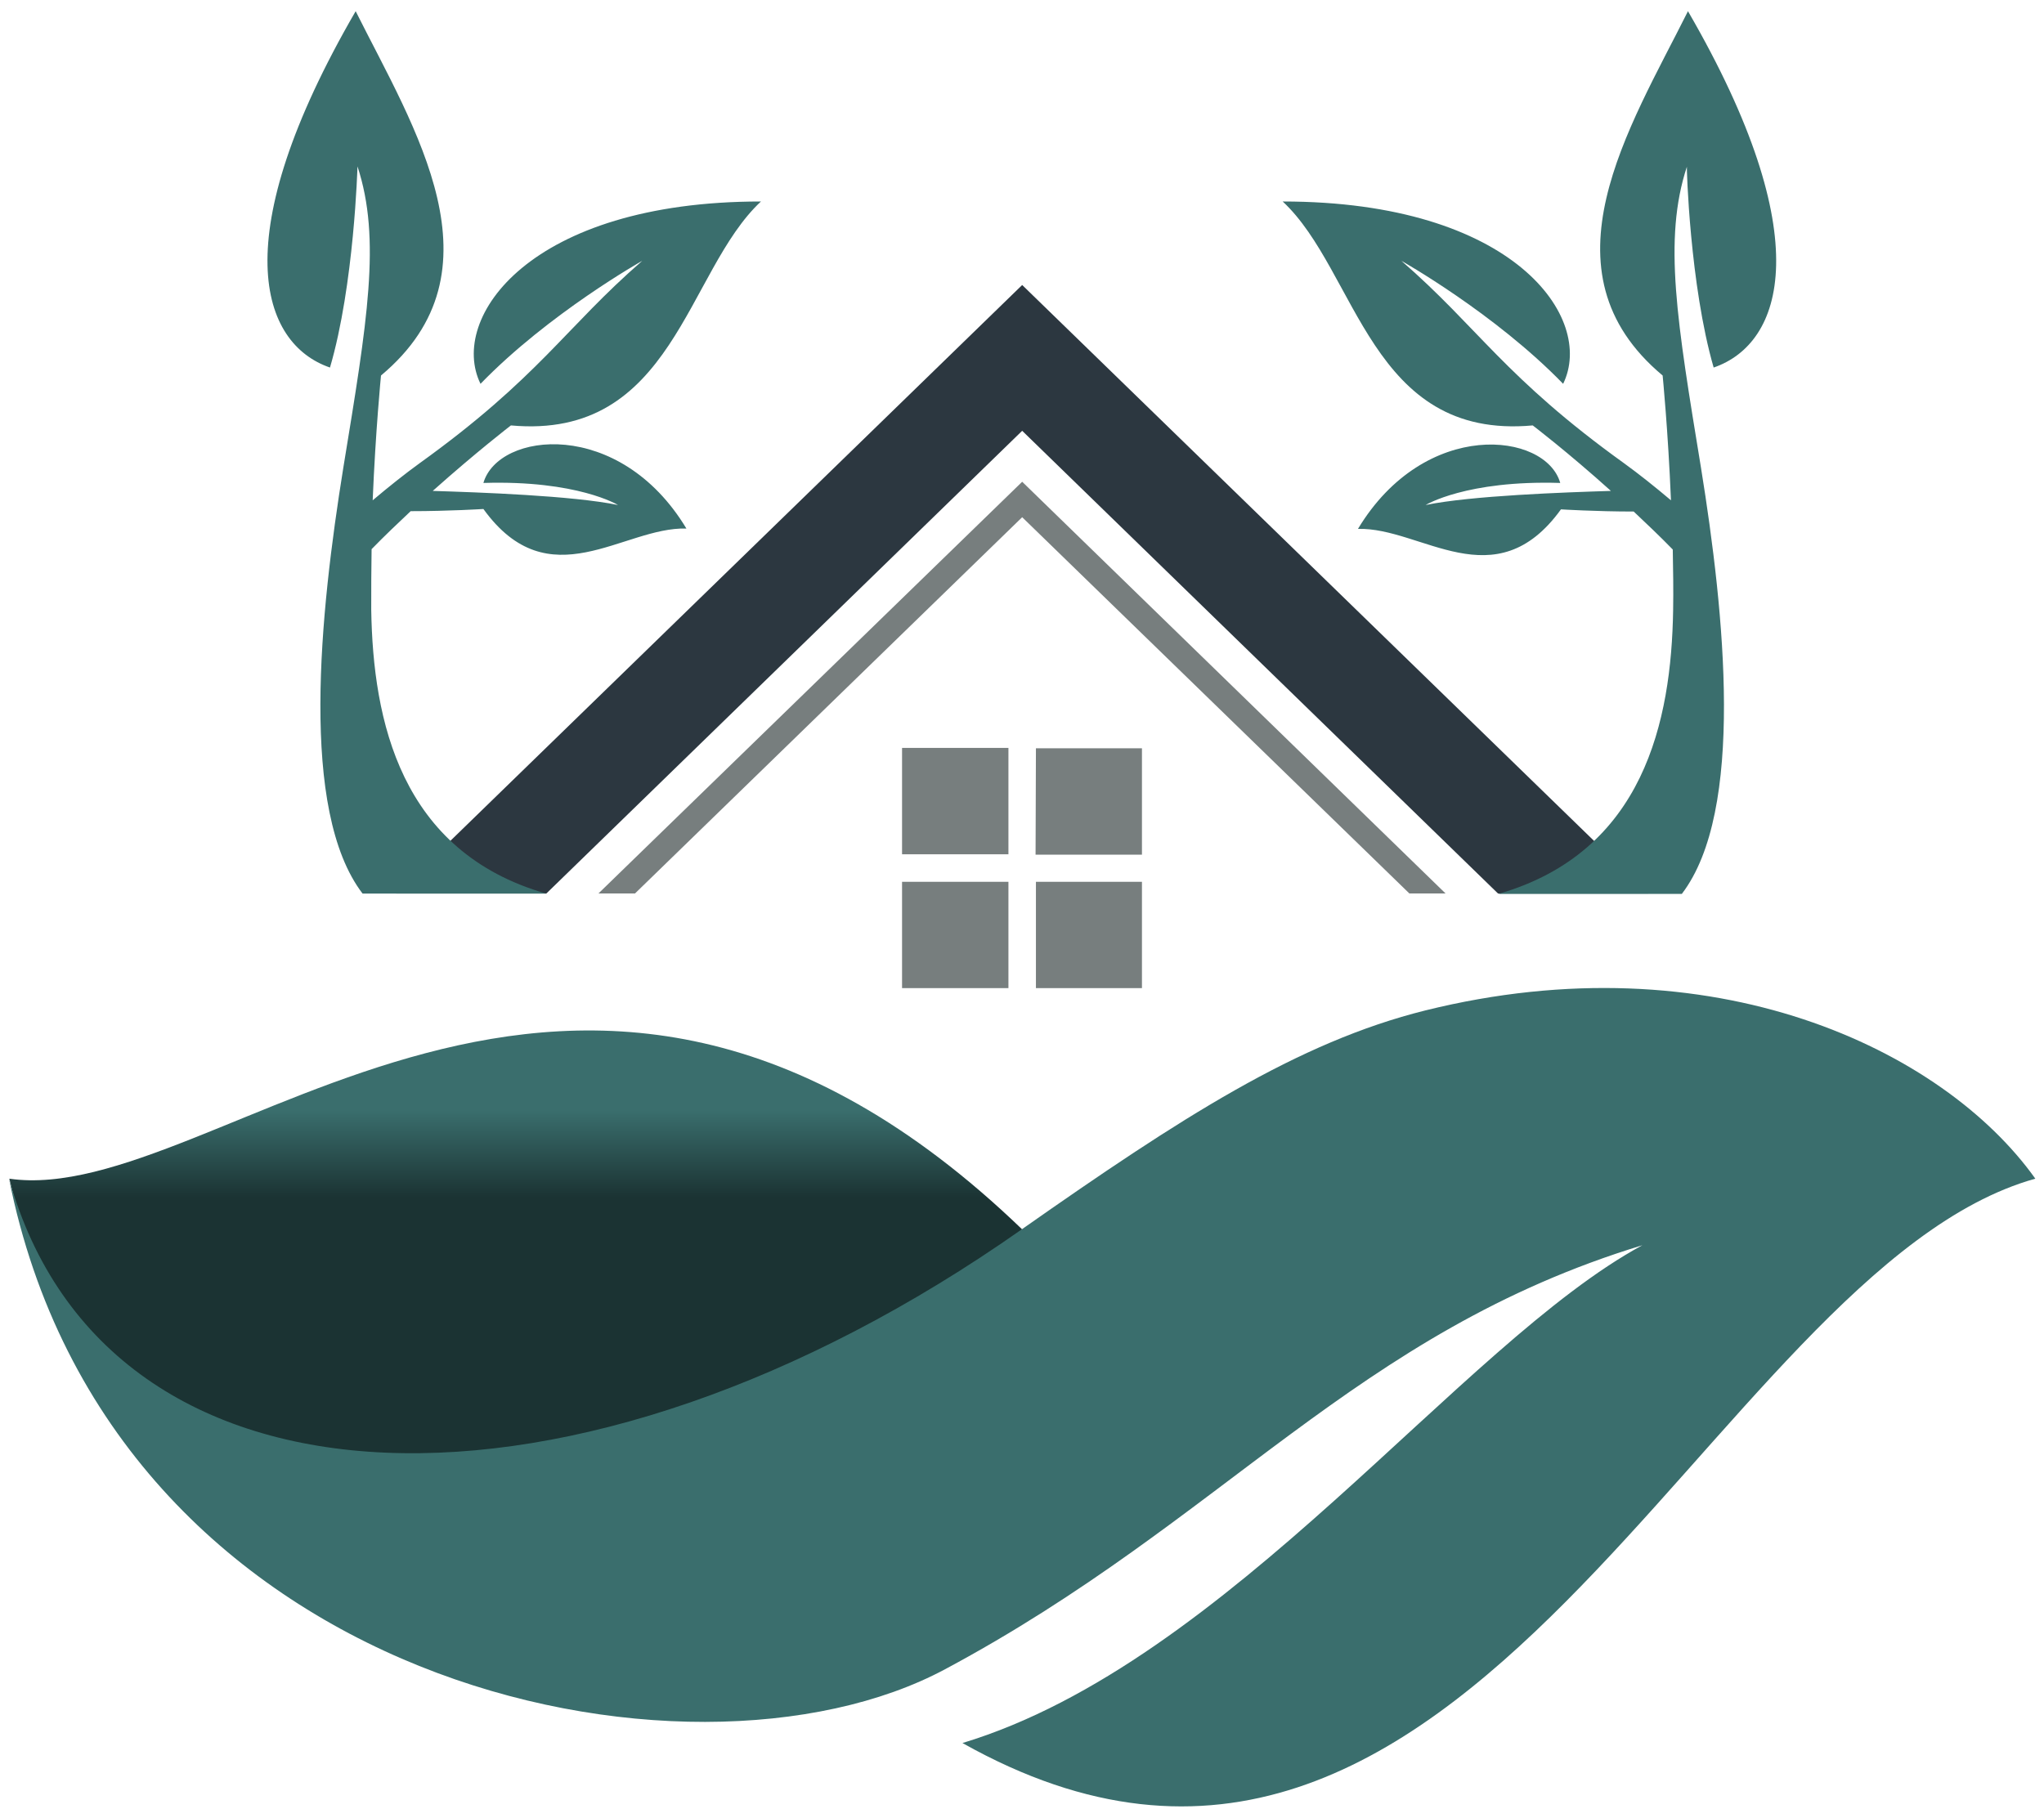 <?xml version="1.0" encoding="utf-8"?>
<!-- Generator: Adobe Illustrator 28.3.0, SVG Export Plug-In . SVG Version: 6.00 Build 0)  -->
<svg version="1.1" id="Vrstva_1" xmlns="http://www.w3.org/2000/svg" xmlns:xlink="http://www.w3.org/1999/xlink" x="0px" y="0px"
	 viewBox="0 0 339.5 300.5" style="enable-background:new 0 0 339.5 300.5; background-color: white;" xml:space="preserve">
<style type="text/css">
	.st0{fill:#FFFFFF;fill-opacity:0;}
	.st1{fill:url(#SVGID_1_);}
	.st2{fill:#3A6E6D;}
	.st3{fill:#777E7E;}
	.st4{fill:#2C3740;}
</style>
<g id="background-logo" transform="matrix(1 0 0 1 640 512)">
	<rect x="-687.6" y="-873.8" class="st0" width="1280" height="1024"/>
</g>
<g id="logo-logo" transform="matrix(1.557 0 0 1.557 217.318 512.641)">
	<g>
		<g transform="matrix(0.386 0 0 0.386 -54.044 38.074)">
			
				<linearGradient id="SVGID_1_" gradientUnits="userSpaceOnUse" x1="1330.156" y1="1782.638" x2="1330.156" y2="1912.631" gradientTransform="matrix(0.361 0 0 0.361 -559.789 -1311.049)">
				<stop  offset="0.485" style="stop-color:#3A6E6D"/>
				<stop  offset="1" style="stop-color:#1B3333"/>
			</linearGradient>
			<path class="st1" d="M60.9-611.8C-50-510.3-191-508.8-219-625.8C-161.3-617.5-63.2-731.3,60.9-611.8z"/>
		</g>
		<g transform="matrix(0.386 0 0 0.386 0 52.121)">
			<path class="st2" d="M-359.1-662.2c27.1,96.9,157,100.4,279.9,14C-35.3-679-3-699.9,32.3-708.7c79.4-19.7,143.1,10.7,168.6,46.5
				c-90.1,25.2-157,234.5-296.5,156C-21.9-528.5,42-616.6,92.3-643.8c-79.4,24.2-115.5,75.9-192.7,117.2
				C-171.1-488.7-331-521.7-359.1-662.2z"/>
		</g>
		<g transform="matrix(0.386 0 0 0.386 0.001 -4.337)">
			<path class="st3" d="M-75.3-634.9H-46v29.4h-29.4L-75.3-634.9L-75.3-634.9z M-82.9-605.6V-635h-29.4v29.4H-82.9z M-75.3-598v29.4
				H-46V-598H-75.3z M-82.9-598h-29.4v29.4h29.4V-598z"/>
		</g>
		<g transform="matrix(0.386 0 0 0.386 0.001 -23.589)">
			<polygon class="st3" points="-186.1,-544.9 -79.1,-648.9 27.9,-544.9 37.9,-544.9 -79.1,-658.7 -196.2,-544.9 			"/>
		</g>
		<g transform="matrix(0.386 0 0 0.386 0.001 -34.083)">
			<polygon class="st4" points="-79.1,-685.9 -252.1,-517.7 -210.6,-517.7 -79.1,-645.6 52.4,-517.7 93.9,-517.7 			"/>
		</g>
		<g transform="matrix(0.386 0 0 0.386 0.001 -48.706)">
			<path class="st2" d="M-171.9-580.7c-17.5-0.5-37.9,19.8-56.1-5.4c0,0-9.6,0.6-20.1,0.6c-3.5,3.3-7.2,6.8-10.8,10.5
				c-0.1,5.5-0.1,11.2-0.1,16.8c0.5,30.5,8,66.8,48.3,78.4h-50.7c-17.5-22.9-11.8-77.5-5.3-117.8c6.6-40.3,10.5-63.1,3.9-83.2
				c0,0-0.9,32.8-7.6,55.6c-19.2-6.6-29.2-35.9,7.1-98.5c16.2,32.4,41.6,71.8,7,100.7c0,0-1.5,15.2-2.3,34.5
				c4.5-3.8,8.9-7.3,12.9-10.2c33.1-23.8,40.3-37.5,61.6-56c0,0-25.8,14.5-44.7,34c-8.9-18.2,13.6-50.4,77.5-50.4
				c-20.7,19.3-24.2,66-69.1,61.9c0,0-9.5,7.3-21.6,18.1c12.8,0.4,38.6,1.3,51.2,3.9c0,0-11.2-6.9-37.2-6.1
				C-223.9-607.5-190.4-611.4-171.9-580.7z M112-625.2c19.2-6.6,29.2-35.9-7.1-98.5c-16.2,32.4-41.6,71.8-7,100.7
				c0,0,1.5,15.2,2.3,34.5c-4.5-3.8-8.9-7.3-12.9-10.2c-33.1-23.8-40.3-37.5-61.6-56c0,0,25.8,14.5,44.7,34
				c8.9-18.2-13.6-50.4-77.5-50.4c20.7,19.3,24.2,66,69.1,61.9c0,0,9.6,7.3,21.6,18.1c-12.8,0.4-38.6,1.3-51.2,3.9
				c0,0,11.2-6.9,37.2-6.1c-4-14.1-37.4-18-55.9,12.7c17.5-0.5,37.9,19.8,56.1-5.4c0,0,9.6,0.6,20.1,0.6c3.5,3.3,7.2,6.8,10.8,10.5
				c0.1,5.5,0.2,11.2,0.1,16.8c-0.5,30.5-8,66.8-48.3,78.4h50.7c17.5-22.9,11.8-77.5,5.3-117.8c-6.6-40.3-10.5-63.1-3.9-83.2
				C104.5-680.8,105.4-648,112-625.2z"/>
		</g>
	</g>
</g>
</svg>
